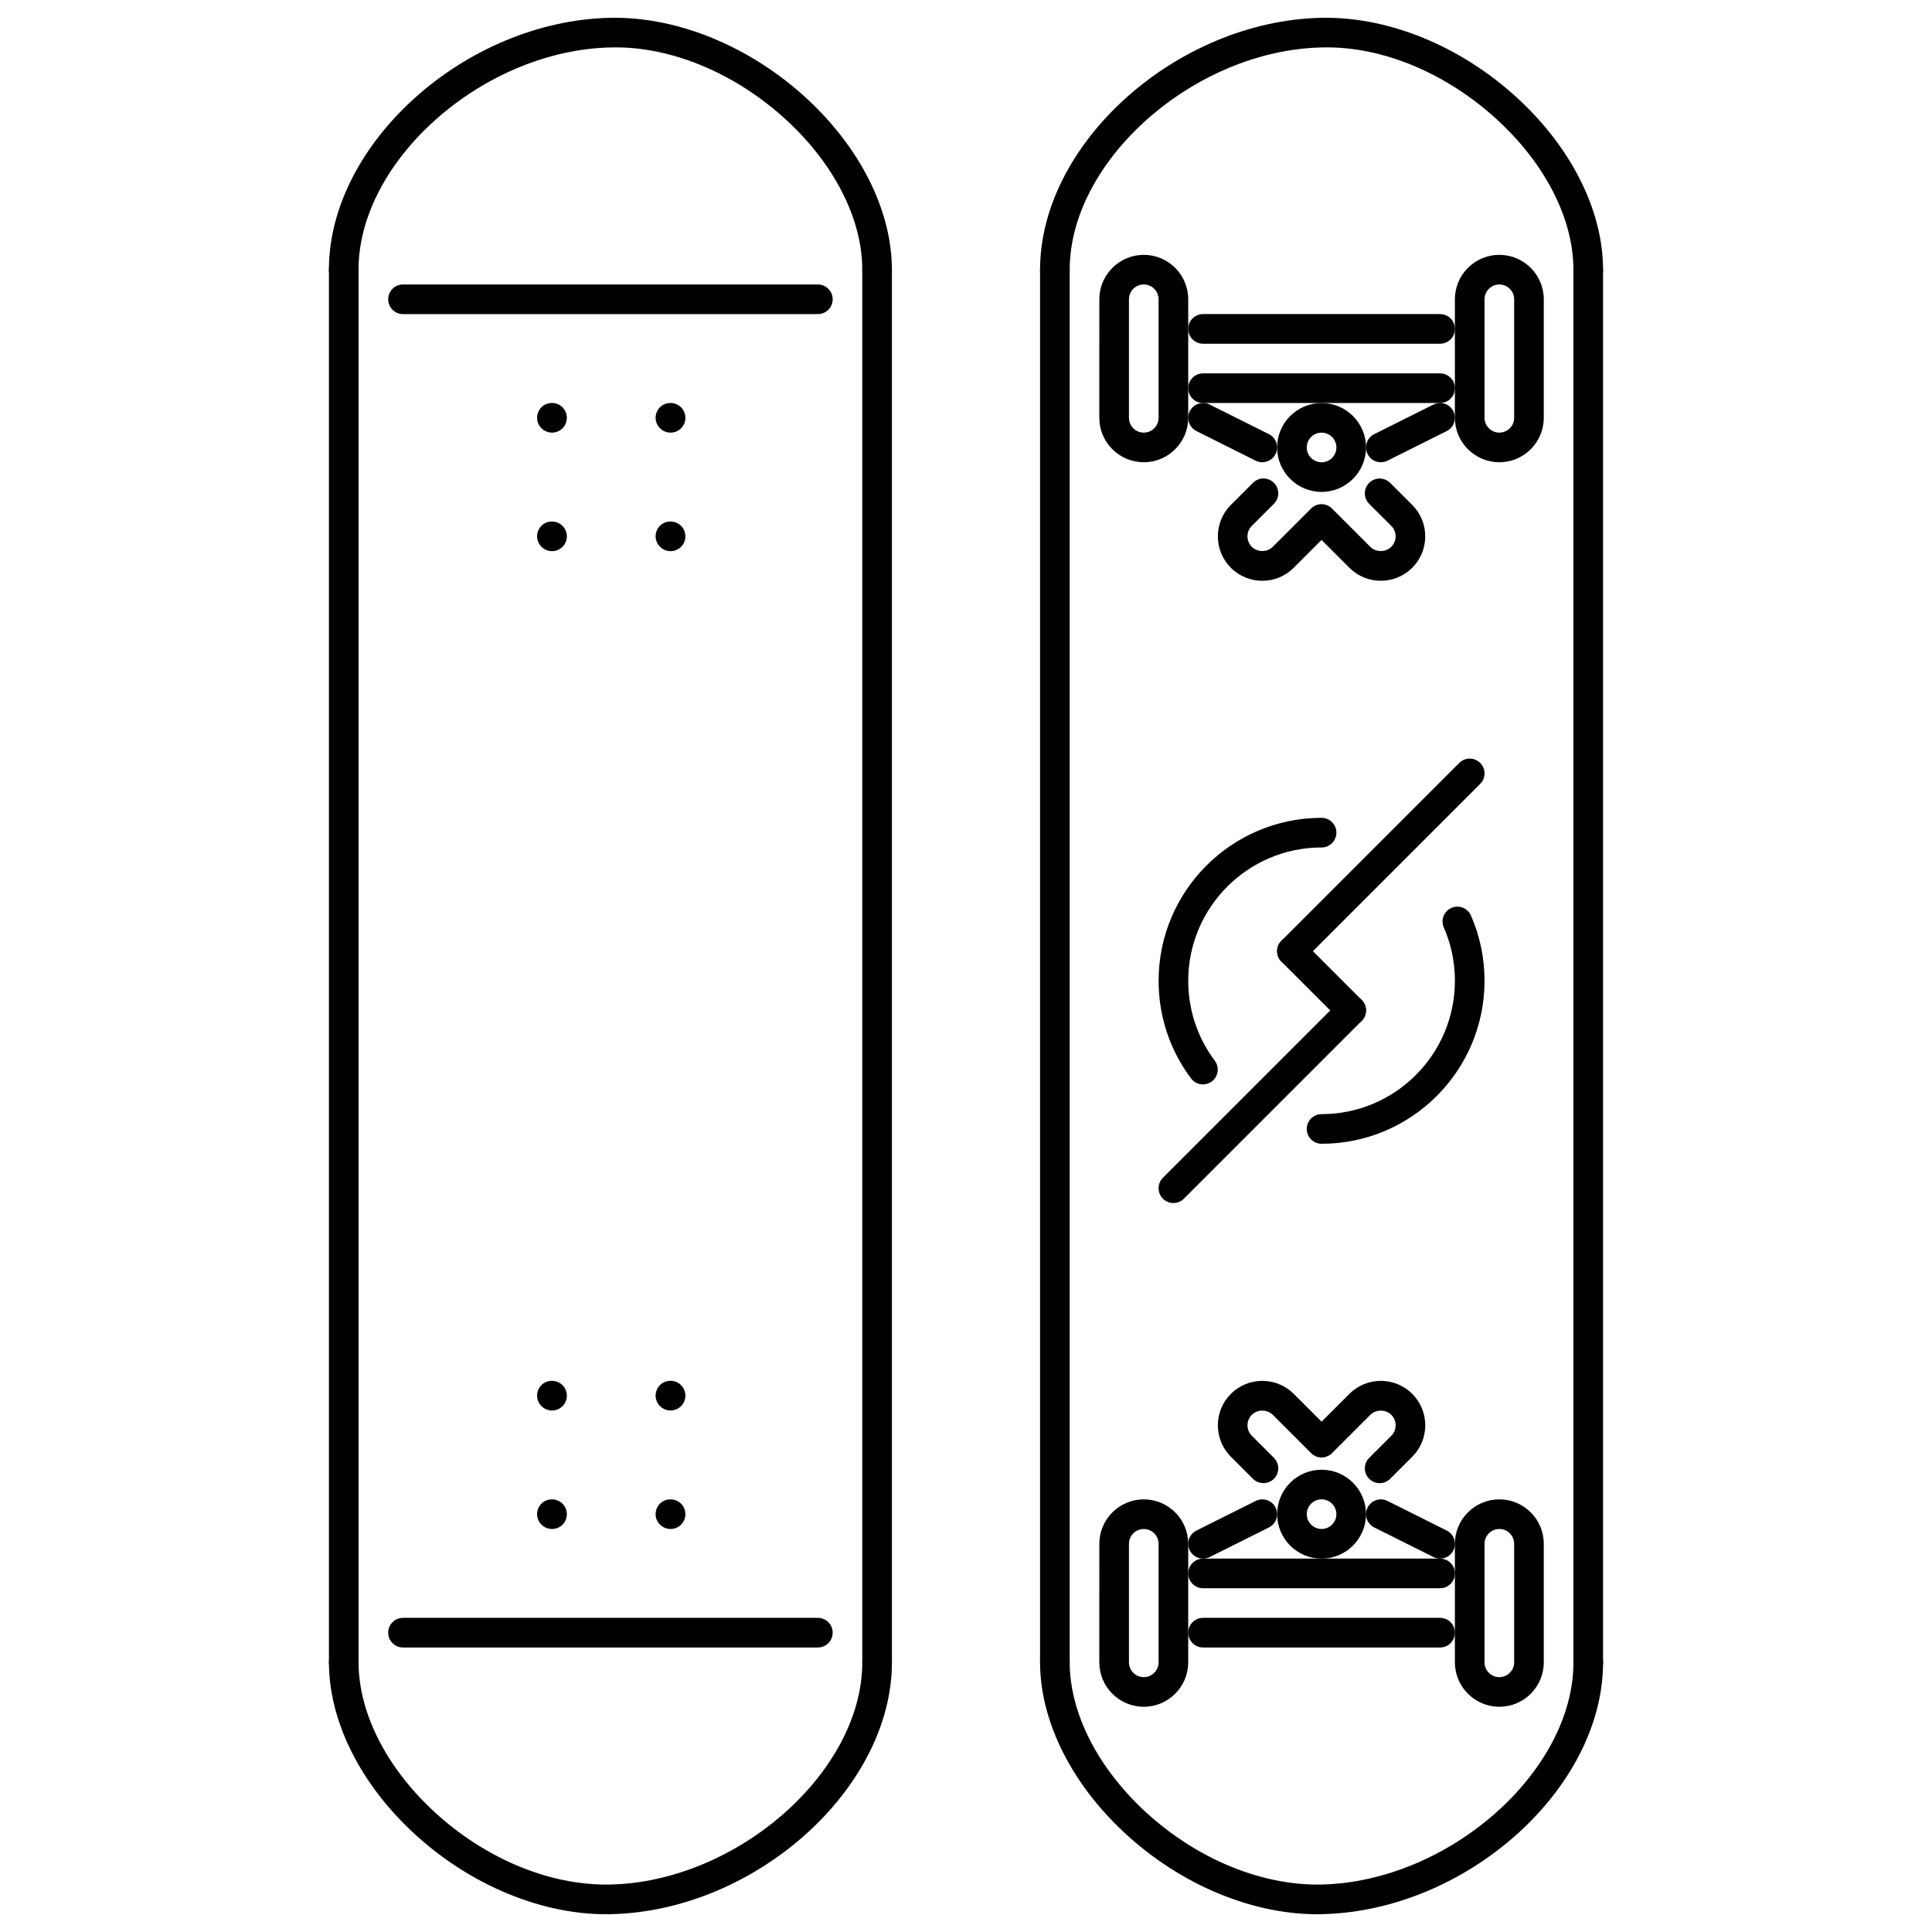 <?xml version="1.0" encoding="UTF-8"?>
<!-- Uploaded to: ICON Repo, www.svgrepo.com, Generator: ICON Repo Mixer Tools -->
<svg width="800px" height="800px" version="1.1" viewBox="144 144 512 512" xmlns="http://www.w3.org/2000/svg">
 <defs>
  <clipPath id="d">
   <path d="m231 580h150v71.902h-150z"/>
  </clipPath>
  <clipPath id="c">
   <path d="m231 148.09h150v71.906h-150z"/>
  </clipPath>
  <clipPath id="b">
   <path d="m419 580h150v71.902h-150z"/>
  </clipPath>
  <clipPath id="a">
   <path d="m419 148.09h150v71.906h-150z"/>
  </clipPath>
 </defs>
 <path d="m321.71 290.06c-2.168 0-3.965-1.754-3.965-3.926s1.719-3.926 3.887-3.926h0.078c2.168 0 3.926 1.754 3.926 3.926 0 2.168-1.754 3.926-3.926 3.926z"/>
 <path d="m321.71 258.65c-2.168 0-3.965-1.758-3.965-3.926 0-2.172 1.719-3.926 3.887-3.926h0.078c2.168 0 3.926 1.758 3.926 3.926 0 2.168-1.754 3.926-3.926 3.926z"/>
 <path d="m290.3 290.06c-2.164 0-3.965-1.754-3.965-3.926s1.719-3.926 3.887-3.926h0.074c2.172 0 3.926 1.754 3.926 3.926 0.004 2.168-1.75 3.926-3.922 3.926z"/>
 <path d="m290.3 258.65c-2.164 0-3.965-1.758-3.965-3.926 0-2.172 1.719-3.926 3.887-3.926h0.074c2.172 0 3.926 1.758 3.926 3.926 0.004 2.168-1.75 3.926-3.922 3.926z"/>
 <path d="m235.1 588.46c-2.168 0-3.926-1.758-3.926-3.926v-369.07c0-2.172 1.754-3.926 3.926-3.926s3.926 1.754 3.926 3.926v369.07c0 2.168-1.758 3.926-3.926 3.926z"/>
 <path d="m376.44 588.46c-2.168 0-3.926-1.758-3.926-3.926v-369.07c0-2.172 1.758-3.926 3.926-3.926 2.168 0 3.926 1.754 3.926 3.926v369.07c0 2.168-1.758 3.926-3.926 3.926z"/>
 <g clip-path="url(#d)">
  <path d="m304.62 651.29c-18.234 0-37.855-8.59-52.719-23.145-13.176-12.898-20.73-28.793-20.73-43.617 0-2.168 1.754-3.926 3.926-3.926s3.926 1.758 3.926 3.926c0 12.723 6.695 26.578 18.371 38.004 13.719 13.426 31.613 21.219 48.289 20.891 33.73-0.715 66.832-29.883 66.832-58.895 0-2.168 1.758-3.926 3.926-3.926 2.168 0 3.926 1.758 3.926 3.926 0 33.496-36.215 65.934-74.516 66.746-0.41 0.008-0.82 0.016-1.23 0.016z"/>
 </g>
 <g clip-path="url(#c)">
  <path d="m376.44 219.39c-2.168 0-3.926-1.758-3.926-3.926 0-12.723-6.695-26.574-18.371-38-13.727-13.434-31.812-21.344-48.293-20.891-33.73 0.715-66.832 29.887-66.832 58.895 0 2.168-1.754 3.926-3.926 3.926-2.168 0-3.926-1.758-3.926-3.926 0-33.496 36.215-65.934 74.512-66.746 18.582-0.391 38.754 8.25 53.953 23.133 13.176 12.898 20.73 28.793 20.73 43.613 0.004 2.164-1.754 3.922-3.922 3.922z"/>
 </g>
 <path d="m360.74 227.24h-109.94c-2.172 0-3.926-1.754-3.926-3.926 0-2.168 1.754-3.926 3.926-3.926h109.94c2.168 0 3.926 1.758 3.926 3.926 0 2.172-1.758 3.926-3.926 3.926z"/>
 <path d="m290.3 517.79c-2.164 0-3.965-1.754-3.965-3.926 0-2.168 1.719-3.926 3.887-3.926h0.074c2.172 0 3.926 1.758 3.926 3.926 0.004 2.168-1.75 3.926-3.922 3.926z"/>
 <path d="m290.3 549.2c-2.164 0-3.965-1.758-3.965-3.926 0-2.172 1.719-3.926 3.887-3.926h0.074c2.172 0 3.926 1.754 3.926 3.926 0.004 2.168-1.75 3.926-3.922 3.926z"/>
 <path d="m321.71 517.79c-2.168 0-3.965-1.754-3.965-3.926 0-2.168 1.719-3.926 3.887-3.926h0.078c2.168 0 3.926 1.758 3.926 3.926s-1.754 3.926-3.926 3.926z"/>
 <path d="m321.71 549.2c-2.168 0-3.965-1.758-3.965-3.926 0-2.172 1.719-3.926 3.887-3.926h0.078c2.168 0 3.926 1.754 3.926 3.926 0 2.168-1.754 3.926-3.926 3.926z"/>
 <path d="m360.74 580.6h-109.94c-2.172 0-3.926-1.758-3.926-3.926s1.754-3.926 3.926-3.926h109.94c2.168 0 3.926 1.758 3.926 3.926 0 2.172-1.758 3.926-3.926 3.926z"/>
 <path d="m423.55 588.46c-2.172 0-3.926-1.758-3.926-3.926v-369.07c0-2.172 1.754-3.926 3.926-3.926 2.168 0 3.926 1.754 3.926 3.926v369.07c0.004 2.168-1.754 3.926-3.926 3.926z"/>
 <path d="m564.9 588.46c-2.168 0-3.926-1.758-3.926-3.926v-369.07c0-2.172 1.754-3.926 3.926-3.926 2.172 0 3.926 1.754 3.926 3.926v369.07c0 2.168-1.754 3.926-3.926 3.926z"/>
 <g clip-path="url(#b)">
  <path d="m493.08 651.29c-18.234 0-37.852-8.59-52.715-23.145-13.176-12.898-20.734-28.793-20.734-43.617 0-2.168 1.754-3.926 3.926-3.926 2.168 0 3.926 1.758 3.926 3.926 0 12.723 6.695 26.578 18.375 38.004 13.719 13.426 31.715 21.219 48.289 20.891 33.734-0.715 66.832-29.883 66.832-58.895 0-2.168 1.754-3.926 3.926-3.926s3.926 1.758 3.926 3.926c0 33.496-36.211 65.934-74.516 66.746-0.406 0.008-0.82 0.016-1.234 0.016z"/>
 </g>
 <g clip-path="url(#a)">
  <path d="m564.9 219.39c-2.168 0-3.926-1.758-3.926-3.926 0-12.723-6.695-26.574-18.375-38-13.719-13.434-31.703-21.344-48.289-20.891-33.734 0.715-66.828 29.887-66.828 58.895 0 2.168-1.758 3.926-3.926 3.926-2.172 0-3.926-1.758-3.926-3.926 0-33.496 36.211-65.934 74.516-66.746 18.672-0.391 38.75 8.25 53.945 23.133 13.176 12.898 20.734 28.793 20.734 43.613 0 2.164-1.754 3.922-3.926 3.922z"/>
 </g>
 <path d="m509.93 297.91c-3.012 0-6.027-1.145-8.328-3.441l-7.379-7.379-7.375 7.379c-4.594 4.594-12.062 4.594-16.656 0s-4.594-12.062 0-16.656l5.859-5.859c1.535-1.535 4.019-1.535 5.551 0 1.535 1.535 1.535 4.019 0 5.551l-5.859 5.859c-1.535 1.531-1.535 4.023 0 5.551 1.488 1.48 4.066 1.48 5.551 0l10.152-10.152c1.535-1.535 4.019-1.535 5.551 0l10.152 10.152c1.488 1.48 4.062 1.48 5.551 0 0.746-0.742 1.152-1.727 1.152-2.769 0-1.051-0.406-2.039-1.152-2.785l-5.852-5.84c-1.535-1.535-1.535-4.019-0.008-5.555 1.535-1.535 4.027-1.531 5.559-0.004l5.852 5.844c2.223 2.231 3.449 5.195 3.449 8.344 0 3.144-1.227 6.102-3.449 8.32-2.293 2.297-5.301 3.441-8.32 3.441z"/>
 <path d="m494.23 274.36c-6.496 0-11.777-5.281-11.777-11.777s5.281-11.777 11.777-11.777c6.496 0 11.781 5.281 11.781 11.777s-5.285 11.777-11.781 11.777zm0-15.703c-2.16 0-3.926 1.758-3.926 3.926s1.762 3.926 3.926 3.926c2.164 0 3.926-1.758 3.926-3.926s-1.762-3.926-3.926-3.926z"/>
 <path d="m509.93 266.5c-1.441 0-2.82-0.793-3.512-2.168-0.965-1.941-0.184-4.297 1.754-5.269l15.707-7.852c1.949-0.969 4.301-0.18 5.269 1.758 0.965 1.941 0.184 4.297-1.758 5.269l-15.703 7.852c-0.562 0.277-1.16 0.41-1.758 0.41z"/>
 <path d="m478.52 266.5c-0.598 0-1.195-0.133-1.754-0.414l-15.707-7.852c-1.941-0.969-2.723-3.328-1.754-5.269 0.965-1.938 3.328-2.727 5.269-1.758l15.707 7.852c1.941 0.969 2.723 3.328 1.754 5.269-0.695 1.379-2.074 2.172-3.516 2.172z"/>
 <path d="m525.64 250.8h-62.82c-2.168 0-3.926-1.758-3.926-3.926s1.758-3.926 3.926-3.926h62.82c2.172 0 3.926 1.758 3.926 3.926s-1.754 3.926-3.926 3.926z"/>
 <path d="m525.64 235.09h-62.82c-2.168 0-3.926-1.758-3.926-3.926 0-2.172 1.758-3.926 3.926-3.926h62.82c2.172 0 3.926 1.758 3.926 3.926 0 2.172-1.754 3.926-3.926 3.926z"/>
 <path d="m447.11 266.5c-6.496 0-11.781-5.281-11.781-11.777l0.004-31.41c0-6.496 5.285-11.777 11.781-11.777 6.496 0 11.777 5.281 11.777 11.777v31.41c-0.004 6.496-5.285 11.777-11.781 11.777zm0-47.113c-2.164 0-3.926 1.762-3.926 3.926v31.41c0 2.164 1.762 3.926 3.926 3.926 2.16 0 3.926-1.762 3.926-3.926v-31.41c0-2.168-1.762-3.926-3.926-3.926z"/>
 <path d="m541.34 266.5c-6.496 0-11.777-5.281-11.777-11.777l-0.004-31.41c0-6.496 5.281-11.777 11.777-11.777s11.781 5.281 11.781 11.777v31.41c0 6.496-5.281 11.777-11.777 11.777zm0-47.113c-2.16 0-3.926 1.762-3.926 3.926v31.41c0 2.164 1.766 3.926 3.926 3.926 2.164 0 3.926-1.762 3.926-3.926v-31.41c0-2.168-1.766-3.926-3.926-3.926z"/>
 <path d="m509.62 537.05c-1.004 0-2.008-0.383-2.773-1.148-1.535-1.535-1.535-4.019 0-5.551l5.859-5.859c1.535-1.527 1.535-4.019 0-5.551-1.488-1.48-4.062-1.48-5.551 0l-10.152 10.152c-1.535 1.535-4.019 1.535-5.551 0l-10.152-10.152c-1.488-1.48-4.066-1.48-5.551 0-0.742 0.742-1.148 1.727-1.148 2.769 0 1.051 0.406 2.039 1.148 2.785l5.852 5.844c1.535 1.535 1.535 4.019 0.008 5.551-1.535 1.535-4.027 1.535-5.559 0.008l-5.852-5.844c-2.227-2.231-3.449-5.199-3.449-8.344s1.227-6.106 3.449-8.32c4.586-4.586 12.055-4.594 16.656 0l7.375 7.379 7.379-7.379c4.594-4.594 12.062-4.594 16.656 0s4.594 12.062 0 16.656l-5.859 5.859c-0.777 0.762-1.777 1.145-2.785 1.145z"/>
 <path d="m494.23 557.05c-6.496 0-11.777-5.281-11.777-11.777 0-6.496 5.281-11.781 11.777-11.781 6.496 0 11.781 5.281 11.781 11.781 0 6.492-5.285 11.777-11.781 11.777zm0-15.707c-2.16 0-3.926 1.762-3.926 3.926 0 2.168 1.762 3.926 3.926 3.926 2.164 0 3.926-1.758 3.926-3.926 0-2.16-1.762-3.926-3.926-3.926z"/>
 <path d="m462.82 557.05c-1.441 0-2.82-0.789-3.512-2.168-0.965-1.941-0.184-4.293 1.754-5.269l15.707-7.852c1.941-0.965 4.301-0.176 5.269 1.754 0.965 1.941 0.184 4.301-1.754 5.269l-15.707 7.852c-0.559 0.285-1.16 0.414-1.758 0.414z"/>
 <path d="m525.64 557.05c-0.598 0-1.195-0.129-1.754-0.414l-15.707-7.852c-1.941-0.965-2.723-3.328-1.754-5.269 0.973-1.934 3.336-2.723 5.269-1.754l15.703 7.852c1.941 0.973 2.723 3.328 1.758 5.269-0.691 1.379-2.074 2.168-3.516 2.168z"/>
 <path d="m525.64 564.9h-62.82c-2.168 0-3.926-1.758-3.926-3.926 0-2.172 1.758-3.926 3.926-3.926h62.82c2.172 0 3.926 1.754 3.926 3.926 0 2.168-1.754 3.926-3.926 3.926z"/>
 <path d="m525.64 580.6h-62.82c-2.168 0-3.926-1.758-3.926-3.926s1.758-3.926 3.926-3.926h62.82c2.172 0 3.926 1.758 3.926 3.926 0 2.172-1.754 3.926-3.926 3.926z"/>
 <path d="m541.34 596.31c-6.496 0-11.777-5.281-11.777-11.777l-0.004-31.41c0-6.496 5.281-11.777 11.777-11.777s11.781 5.281 11.781 11.777v31.41c0 6.492-5.281 11.777-11.777 11.777zm0-47.113c-2.16 0-3.926 1.762-3.926 3.926v31.41c0 2.168 1.766 3.926 3.926 3.926 2.164 0 3.926-1.758 3.926-3.926v-31.41c0-2.164-1.766-3.926-3.926-3.926z"/>
 <path d="m447.11 596.31c-6.496 0-11.781-5.281-11.781-11.777l0.004-31.41c0-6.496 5.285-11.777 11.781-11.777 6.496 0 11.777 5.281 11.777 11.777v31.41c-0.004 6.492-5.285 11.777-11.781 11.777zm0-47.113c-2.164 0-3.926 1.762-3.926 3.926v31.41c0 2.168 1.762 3.926 3.926 3.926 2.16 0 3.926-1.758 3.926-3.926v-31.41c0-2.164-1.762-3.926-3.926-3.926z"/>
 <path d="m462.79 431.38c-1.195 0-2.379-0.547-3.144-1.574-5.629-7.523-8.605-16.473-8.605-25.883 0-23.812 19.371-43.188 43.188-43.188 2.172 0 3.926 1.758 3.926 3.926s-1.754 3.926-3.926 3.926c-19.484 0-35.336 15.852-35.336 35.336 0 7.699 2.438 15.023 7.039 21.172 1.305 1.742 0.945 4.203-0.789 5.5-0.703 0.535-1.531 0.785-2.352 0.785z"/>
 <path d="m494.23 447.11c-2.168 0-3.926-1.754-3.926-3.926 0-2.168 1.754-3.926 3.926-3.926 19.484 0 35.336-15.848 35.336-35.336 0-4.922-0.988-9.68-2.945-14.145-0.875-1.988 0.031-4.301 2.023-5.172 1.992-0.867 4.309 0.039 5.168 2.019 2.394 5.465 3.602 11.281 3.602 17.297 0.004 23.816-19.363 43.188-43.184 43.188z"/>
 <path d="m486.38 400c-1.004 0-2.008-0.383-2.777-1.148-1.535-1.535-1.535-4.019 0-5.551l47.113-47.113c1.535-1.535 4.019-1.535 5.551 0 1.535 1.535 1.535 4.019 0 5.551l-47.113 47.113c-0.766 0.766-1.77 1.148-2.773 1.148z"/>
 <path d="m502.08 415.7c-1.004 0-2.008-0.383-2.777-1.152l-15.703-15.703c-1.535-1.535-1.535-4.019 0-5.551 1.535-1.535 4.019-1.535 5.551 0l15.703 15.703c1.535 1.535 1.535 4.019 0 5.551-0.762 0.766-1.766 1.152-2.773 1.152z"/>
 <path d="m454.96 462.82c-1.004 0-2.008-0.383-2.773-1.152-1.535-1.535-1.535-4.019 0-5.551l47.113-47.113c1.535-1.535 4.019-1.535 5.551 0 1.535 1.535 1.535 4.019 0 5.551l-47.113 47.113c-0.77 0.77-1.773 1.152-2.777 1.152z"/>
</svg>